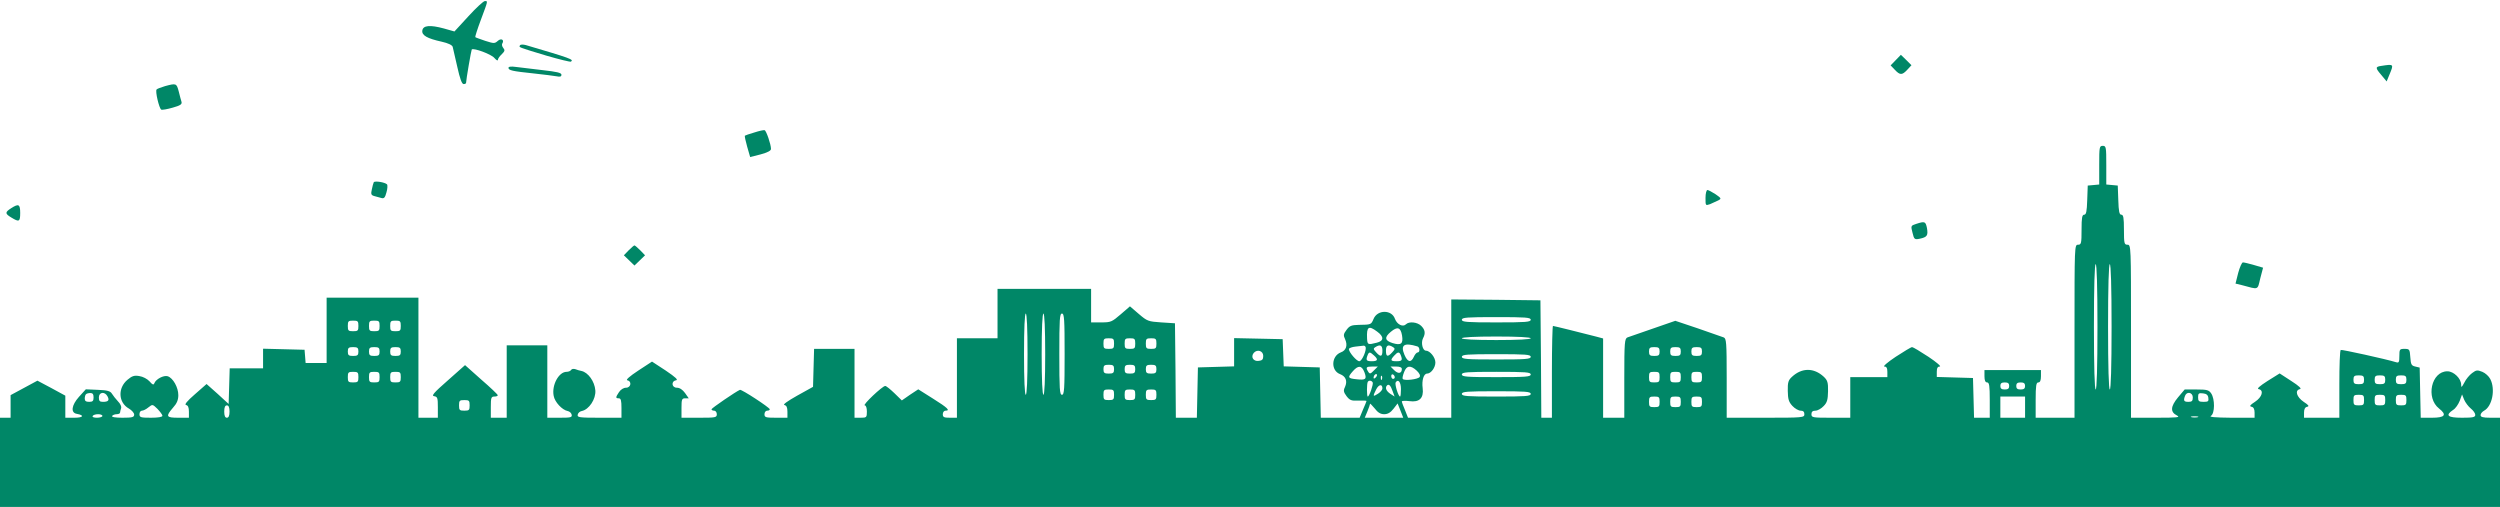 <?xml version="1.0" encoding="UTF-8" standalone="no"?>
<svg xmlns="http://www.w3.org/2000/svg" xmlns:xlink="http://www.w3.org/1999/xlink" xmlns:serif="http://www.serif.com/" width="100%" height="100%" viewBox="0 0 1440 292" version="1.1" xml:space="preserve" style="fill-rule:evenodd;clip-rule:evenodd;stroke-linejoin:round;stroke-miterlimit:2;">
    <path d="M1103.74,128.961C1100.59,129.978 1100.59,130.08 1101.6,134.046C1102.52,137.911 1102.82,138.114 1105.77,137.504C1110.04,136.588 1110.65,135.673 1109.94,131.402C1109.13,127.538 1108.72,127.334 1103.74,128.961Z" style="fill:rgb(0,135,103);fill-rule:nonzero;"></path>
    <path d="M1091.95,34.619L1089,37.669L1091.44,40.212C1094.39,43.364 1095.61,43.364 1098.56,40.212L1101,37.568L1097.95,34.517L1094.9,31.568L1091.95,34.619Z" style="fill:rgb(0,135,103);fill-rule:nonzero;"></path>
    <path d="M269.797,9.379L261.763,18.125L255.661,16.396C247.729,14.26 243.661,14.565 243.254,17.616C242.847,20.362 246.102,22.192 254.441,24.023C258.102,24.837 260.441,25.955 260.746,26.972C260.949,27.887 262.169,33.074 263.39,38.464C264.915,45.379 266.034,48.43 267.051,48.43C267.864,48.43 268.475,48.125 268.475,47.616C268.475,45.989 271.424,28.904 271.729,28.497C272.847,27.481 283.017,31.243 284.746,33.379C285.864,34.599 286.678,35.209 286.78,34.498C286.78,33.786 287.797,32.362 289.017,31.243C290.746,29.514 290.949,28.904 289.932,27.684C289.22,26.87 288.915,25.65 289.322,25.04C290.644,23.006 288.712,21.786 286.78,23.514C284.949,25.142 284.542,25.142 279.458,23.514C276.508,22.498 273.864,21.582 273.763,21.379C273.559,21.277 274.983,16.701 277.017,11.311C281.186,0.125 281.085,0.633 279.254,0.633C278.441,0.633 274.169,4.599 269.797,9.379Z" style="fill:rgb(0,135,103);fill-rule:nonzero;"></path>
    <path d="M95.089,49.601C92.75,50.313 90.513,51.126 90.207,51.533C89.292,52.448 91.631,62.313 92.851,63.126C93.36,63.431 96.309,62.923 99.462,62.008C103.834,60.787 104.953,60.075 104.546,58.652C104.241,57.736 103.529,54.991 102.919,52.55C101.699,47.974 101.496,47.872 95.089,49.601Z" style="fill:rgb(0,135,103);fill-rule:nonzero;"></path>
    <path d="M299.492,26.159C298.78,27.278 298.271,27.074 314.746,32.057C322.068,34.193 328.373,35.718 328.78,35.515C330.814,34.295 328.678,33.583 302.847,25.956C301.22,25.549 299.797,25.549 299.492,26.159Z" style="fill:rgb(0,135,103);fill-rule:nonzero;"></path>
    <path d="M434.429,76.328C431.683,77.142 429.243,77.955 429.039,78.159C428.836,78.362 429.446,81.21 430.361,84.464L432.09,90.464L438.09,88.938C442.158,87.82 444.09,86.803 444.09,85.786C444.09,83.142 441.344,75.21 440.429,75.006C439.921,74.803 437.276,75.413 434.429,76.328Z" style="fill:rgb(0,135,103);fill-rule:nonzero;"></path>
    <path d="M1371.66,37.954C1368.1,38.463 1368.1,39.073 1371.76,43.344L1374.71,46.903L1376.34,42.937C1378.88,36.836 1378.88,36.836 1371.66,37.954Z" style="fill:rgb(0,135,103);fill-rule:nonzero;"></path>
    <path d="M292.881,39.074C292.881,40.498 294.915,41.006 307.627,42.328C313.22,42.938 319.017,43.65 320.644,43.955C322.576,44.362 323.39,44.158 323.39,43.04C323.39,41.921 320.746,41.311 312.508,40.396C306.407,39.684 299.593,38.87 297.254,38.565C294.305,38.158 292.881,38.362 292.881,39.074Z" style="fill:rgb(0,135,103);fill-rule:nonzero;"></path>
    <g transform="matrix(1,0,0,1,0,1)">
        <path d="M1209.15,94.091L1209.15,105.277L1205.9,105.582L1202.54,105.887L1202.24,114.226C1202.03,120.836 1201.63,122.667 1200.51,122.667C1199.29,122.667 1198.98,124.396 1198.98,131.311C1198.98,139.243 1198.78,139.955 1196.95,139.955C1194.92,139.955 1194.92,140.667 1194.92,189.786L1194.92,239.616L1172.54,239.616L1172.54,229.447C1172.54,221.108 1172.85,219.277 1174.07,219.277C1175.08,219.277 1175.59,218.158 1175.59,215.718L1175.59,212.158L1143.05,212.158L1143.05,215.718C1143.05,218.158 1143.56,219.277 1144.58,219.277C1145.8,219.277 1146.1,221.108 1146.1,229.447L1146.1,239.616L1137.05,239.616L1136.75,228.226L1136.44,216.735L1126.07,216.43L1115.59,216.125L1115.59,213.175C1115.59,210.938 1116.1,210.125 1117.32,210.125C1118.34,210.125 1115.39,207.582 1110.81,204.531C1106.14,201.48 1101.97,198.938 1101.36,198.938C1100.75,198.938 1096.58,201.48 1091.9,204.531C1087.32,207.582 1084.37,210.125 1085.39,210.125C1086.61,210.125 1087.12,210.938 1087.12,213.175L1087.12,216.226L1065.76,216.226L1065.76,239.616L1054.58,239.616C1044.1,239.616 1043.39,239.514 1043.39,237.582C1043.39,236.158 1044.1,235.548 1045.73,235.548C1046.95,235.548 1049.08,234.328 1050.41,232.904C1052.44,230.87 1052.85,229.243 1052.95,224.362C1053.05,219.277 1052.64,218.057 1050.51,216.023C1044.81,210.735 1037.9,210.735 1032.2,216.023C1030.07,217.955 1029.66,219.277 1029.76,224.158C1029.86,228.938 1030.27,230.464 1032.41,232.803C1033.83,234.328 1035.97,235.548 1037.19,235.548C1038.61,235.548 1039.32,236.158 1039.32,237.582C1039.32,239.514 1038.61,239.616 1016.95,239.616L994.576,239.616L994.576,216.836C994.576,196.091 994.373,193.955 992.847,193.345C991.831,192.938 985.119,190.599 978,188.158L964.983,183.786L952.068,188.26C944.949,190.701 938.339,193.04 937.424,193.345C935.797,194.057 935.593,196.091 935.593,216.836L935.593,239.616L923.39,239.616L923.39,193.955L919.627,192.938C910.983,190.701 895.017,186.735 894.508,186.735C894.203,186.735 893.898,198.633 893.898,213.175L893.898,239.616L887.797,239.616L887.593,205.752L887.288,171.989L861.661,171.684L835.932,171.48L835.932,239.616L811.017,239.616L809.288,235.243C808.271,232.904 807.458,230.667 807.458,230.26C807.458,229.853 809.39,229.752 811.831,230.057C817.525,230.87 820.169,228.328 819.458,222.633C818.847,218.057 820.068,214.192 822,214.192C824.237,214.192 826.78,210.735 826.78,207.786C826.78,204.836 823.627,200.972 821.288,200.972C819.458,200.972 818.339,196.396 819.661,193.853C821.186,191.006 820.881,188.972 818.644,186.735C816.407,184.497 811.627,183.989 809.797,185.819C808.068,187.548 804.712,185.921 803.492,182.667C801.661,177.277 793.424,177.277 791.186,182.667C789.763,186.023 789.763,186.023 782.644,186.125C778.475,186.226 777.356,186.633 775.627,188.972C773.797,191.413 773.695,192.125 774.814,194.464C776.339,197.921 775.424,200.87 772.271,201.989C766.78,204.125 766.475,212.464 771.864,214.497C775.22,215.819 776.237,218.464 774.712,221.921C773.695,223.955 773.898,224.87 775.627,227.209C777.458,229.548 778.373,229.955 782.441,229.752C784.983,229.65 787.119,229.752 787.119,229.955C787.119,230.158 786.203,232.396 785.085,234.938L783.153,239.616L760.78,239.616L760.475,225.074L760.169,210.633L749.797,210.328L739.424,210.023L739.119,202.192L738.813,194.362L724.881,194.057L710.847,193.752L710.847,210.023L700.475,210.328L690,210.633L689.695,225.074L689.39,239.616L677.288,239.616L677.085,212.362L676.78,185.209L668.847,184.701C661.322,184.192 660.814,183.989 655.932,179.819L650.847,175.447L645.559,180.023C640.475,184.396 639.864,184.701 634.373,184.701L628.475,184.701L628.475,165.379L574.576,165.379L574.576,193.853L551.186,193.853L551.186,239.616L547.119,239.616C543.763,239.616 543.051,239.311 543.051,237.582C543.051,236.464 543.763,235.548 544.576,235.548C547.525,235.548 545.898,233.921 537.458,228.633L528.915,223.243L524.136,226.396L519.458,229.65L515.186,225.48C512.847,223.243 510.508,221.311 509.898,221.311C508.271,221.311 496.576,232.396 498.102,232.497C498.814,232.497 499.322,233.921 499.322,236.057C499.322,239.413 499.119,239.616 495.763,239.616L492.203,239.616L492.203,199.955L468.915,199.955L468.61,210.836L468.305,221.819L459.153,226.904C453.559,230.057 450.712,232.091 451.83,232.294C453.051,232.599 453.559,233.616 453.559,236.158L453.559,239.616L446.949,239.616C441.051,239.616 440.339,239.413 440.339,237.582C440.339,236.464 441.051,235.548 441.864,235.548C442.678,235.548 443.39,235.243 443.39,234.735C443.288,233.718 427.119,223.141 426.203,223.548C423.966,224.464 409.831,234.125 409.831,234.735C409.831,235.243 410.542,235.548 411.356,235.548C412.169,235.548 412.881,236.464 412.881,237.582C412.881,239.514 412.169,239.616 402.712,239.616L392.542,239.616L392.542,234.023C392.542,229.04 392.746,228.43 394.678,228.43L396.712,228.43L394.576,225.379C393.153,223.447 391.525,222.328 389.898,222.328C386.847,222.328 386.441,218.565 389.39,218.057C390.814,217.853 389.186,216.328 383.492,212.464L375.559,207.277L367.627,212.464C362.542,215.819 360.305,217.853 361.322,218.057C364.068,218.565 363.458,222.328 360.61,222.328C359.186,222.328 357.559,223.345 356.542,224.87C354.508,227.921 354.508,228.43 356.441,228.43C357.661,228.43 357.966,229.752 357.966,234.023L357.966,239.616L345.153,239.616C333.559,239.616 332.441,239.413 332.746,237.887C332.949,236.87 333.966,235.955 335.085,235.752C339.254,234.938 343.322,228.836 342.915,223.853C342.508,218.667 338.746,213.48 334.881,212.667C333.864,212.464 332.339,212.057 331.424,211.65C330.407,211.345 329.39,211.447 328.983,212.057C328.678,212.667 327.458,213.175 326.339,213.175C321.864,213.175 317.695,220.803 318.915,227.006C319.525,230.565 323.797,235.141 326.949,235.752C328.068,235.955 329.085,236.87 329.288,237.887C329.593,239.413 328.78,239.616 322.475,239.616L315.254,239.616L315.254,197.921L291.864,197.921L291.864,239.616L282.712,239.616L282.712,233.514C282.712,228.125 282.915,227.413 284.746,227.413C285.864,227.413 286.78,227.108 286.678,226.599C286.678,226.192 282.407,222.125 277.22,217.65L267.864,209.311L257.898,218.158C249.763,225.277 248.339,227.006 250.068,227.209C252,227.514 252.203,228.226 252.203,233.616L252.203,239.616L241.017,239.616L241.017,170.464L188.136,170.464L188.136,208.091L176.034,208.091L175.729,204.226L175.424,200.464L163.525,200.158L151.525,199.853L151.525,211.141L132.305,211.141L132,221.413L131.695,231.684L125.39,225.887L118.983,220.192L112.271,226.091C107.695,230.057 106.068,232.091 107.186,232.294C108.305,232.497 108.814,233.718 108.814,236.158L108.814,239.616L102.712,239.616C95.695,239.616 95.288,238.904 99.661,233.819C101.898,231.379 102.712,229.345 102.712,226.599C102.712,222.125 99.661,216.735 96.61,215.718C94.271,215.006 89.797,217.345 88.881,219.786C88.475,220.904 87.763,220.599 86.136,218.667C84.814,217.243 82.373,215.921 80.237,215.616C77.39,215.108 76.068,215.514 73.424,217.752C67.729,222.531 68.136,230.87 74.237,234.328C75.864,235.243 77.288,236.87 77.288,237.786C77.288,239.311 76.271,239.616 70.576,239.616C66.407,239.616 64.17,239.209 64.576,238.599C64.881,238.091 66.102,237.582 67.22,237.582C68.237,237.582 69.153,237.175 69.153,236.667C69.153,236.158 69.458,235.04 69.763,234.125C70.068,233.209 69.356,231.582 67.932,230.158C66.712,228.836 65.085,226.803 64.475,225.786C63.559,224.26 61.932,223.752 56.339,223.548L49.424,223.243L45.458,227.616C41.186,232.396 40.576,236.769 44.237,237.379C48.814,238.192 48,239.616 42.915,239.616L37.627,239.616L37.627,226.904L29.593,222.531L21.559,218.26L13.831,222.43L6.102,226.599L6.102,239.616L0,239.616L0,291.48L1440,291.48L1440,239.616L1434.41,239.616C1430.14,239.616 1428.81,239.209 1428.81,238.091C1428.81,237.277 1429.73,236.158 1430.85,235.548C1435.53,233.006 1437.46,223.243 1434.41,217.345C1433.59,215.718 1431.56,213.887 1429.83,213.175C1426.98,212.057 1426.37,212.057 1423.93,213.887C1422.41,215.006 1420.37,217.447 1419.46,219.379C1417.93,222.226 1417.63,222.43 1417.63,220.599C1417.63,217.04 1413.36,212.87 1409.69,212.87C1400.44,212.87 1397.08,228.226 1404.92,234.328C1409.59,237.989 1408.27,239.616 1400.85,239.616L1394.34,239.616L1394.03,225.175L1393.73,210.735L1391.19,210.125C1388.95,209.616 1388.64,208.904 1388.34,204.735C1388.03,200.158 1387.83,199.955 1384.98,199.955C1382.24,199.955 1382.03,200.158 1382.03,204.125C1382.03,207.582 1381.73,208.091 1380.31,207.684C1374,205.752 1348.88,200.26 1348.27,200.565C1347.76,200.87 1347.46,209.718 1347.46,220.396L1347.46,239.616L1327.12,239.616L1327.12,236.667C1327.12,234.633 1327.73,233.514 1328.95,233.311C1330.27,233.006 1329.76,232.294 1326.92,230.464C1322.85,227.718 1321.63,223.752 1324.78,223.141C1325.9,222.938 1324.27,221.311 1319.8,218.464L1313.08,214.091L1306.07,218.464C1301.49,221.413 1299.76,222.938 1300.98,223.141C1304.14,223.752 1303.02,227.718 1298.85,230.464C1296,232.294 1295.49,233.006 1296.92,233.311C1298.03,233.514 1298.64,234.633 1298.64,236.667L1298.64,239.616L1285.22,239.616C1275.56,239.514 1272.2,239.209 1273.53,238.497C1275.76,237.175 1275.86,228.836 1273.63,225.582C1272.31,223.65 1271.19,223.345 1265.29,223.345L1258.37,223.345L1254.51,227.921C1250.14,233.209 1250.03,236.362 1253.9,238.294C1256.03,239.413 1254.31,239.616 1242,239.616L1227.46,239.616L1227.46,189.786C1227.46,140.667 1227.46,139.955 1225.42,139.955C1223.59,139.955 1223.39,139.243 1223.39,131.311C1223.39,124.396 1223.08,122.667 1221.86,122.667C1220.75,122.667 1220.34,120.836 1220.14,114.226L1219.83,105.887L1216.58,105.582L1213.22,105.277L1213.22,94.091C1213.22,83.718 1213.12,83.006 1211.19,83.006C1209.25,83.006 1209.15,83.718 1209.15,94.091ZM1208.14,187.243C1208.14,210.633 1207.73,223.345 1207.12,223.345C1206.51,223.345 1206.1,210.633 1206.1,187.243C1206.1,163.853 1206.51,151.141 1207.12,151.141C1207.73,151.141 1208.14,163.853 1208.14,187.243ZM1216.27,187.243C1216.27,210.633 1215.86,223.345 1215.25,223.345C1214.64,223.345 1214.24,210.633 1214.24,187.243C1214.24,163.853 1214.64,151.141 1215.25,151.141C1215.86,151.141 1216.27,163.853 1216.27,187.243ZM591.864,203.006C591.864,217.955 591.458,226.396 590.847,226.396C590.237,226.396 589.831,217.955 589.831,203.006C589.831,188.057 590.237,179.616 590.847,179.616C591.458,179.616 591.864,188.057 591.864,203.006ZM602.034,203.006C602.034,217.955 601.627,226.396 601.017,226.396C600.407,226.396 600,217.955 600,203.006C600,188.057 600.407,179.616 601.017,179.616C601.627,179.616 602.034,188.057 602.034,203.006ZM613.22,203.006C613.22,223.141 613.017,226.396 611.695,226.396C610.373,226.396 610.169,223.141 610.169,203.006C610.169,182.87 610.373,179.616 611.695,179.616C613.017,179.616 613.22,182.87 613.22,203.006ZM881.695,183.175C881.695,184.497 878.847,184.701 861.864,184.701C844.881,184.701 842.034,184.497 842.034,183.175C842.034,181.853 844.881,181.65 861.864,181.65C878.847,181.65 881.695,181.853 881.695,183.175ZM206.441,186.735C206.441,189.48 206.136,189.786 203.39,189.786C200.644,189.786 200.339,189.48 200.339,186.735C200.339,183.989 200.644,183.684 203.39,183.684C206.136,183.684 206.441,183.989 206.441,186.735ZM218.644,186.735C218.644,189.48 218.339,189.786 215.593,189.786C212.847,189.786 212.542,189.48 212.542,186.735C212.542,183.989 212.847,183.684 215.593,183.684C218.339,183.684 218.644,183.989 218.644,186.735ZM230.847,186.735C230.847,189.48 230.542,189.786 227.797,189.786C225.051,189.786 224.746,189.48 224.746,186.735C224.746,183.989 225.051,183.684 227.797,183.684C230.542,183.684 230.847,183.989 230.847,186.735ZM793.22,189.989C797.288,192.938 797.186,195.379 793.017,196.396C787.83,197.718 787.627,197.616 787.424,193.853C787.119,187.141 788.339,186.328 793.22,189.989ZM807.559,192.125C808.373,197.006 807.051,198.125 802.068,196.599C797.593,195.175 797.288,193.243 801.153,190.091C804.915,186.938 806.746,187.548 807.559,192.125ZM881.695,193.853C881.695,194.464 874.373,194.87 861.864,194.87C849.356,194.87 842.034,194.464 842.034,193.853C842.034,193.243 849.356,192.836 861.864,192.836C874.373,192.836 881.695,193.243 881.695,193.853ZM641.695,196.904C641.695,199.65 641.39,199.955 638.644,199.955C635.898,199.955 635.593,199.65 635.593,196.904C635.593,194.158 635.898,193.853 638.644,193.853C641.39,193.853 641.695,194.158 641.695,196.904ZM653.898,196.904C653.898,199.65 653.593,199.955 650.847,199.955C648.102,199.955 647.797,199.65 647.797,196.904C647.797,194.158 648.102,193.853 650.847,193.853C653.593,193.853 653.898,194.158 653.898,196.904ZM666.102,196.904C666.102,199.65 665.797,199.955 663.051,199.955C660.305,199.955 660,199.65 660,196.904C660,194.158 660.305,193.853 663.051,193.853C665.797,193.853 666.102,194.158 666.102,196.904ZM816.407,198.531C817.831,198.938 818.034,201.989 816.61,201.989C816,201.989 814.983,203.108 814.373,204.531C812.746,208.091 810.814,207.684 808.983,203.413C806.542,197.616 808.78,196.192 816.407,198.531ZM786.508,198.735C787.424,200.26 784.576,207.074 782.949,207.074C781.424,207.074 776.949,201.887 776.949,200.057C776.949,199.548 778.678,198.836 780.814,198.633C782.847,198.43 784.881,198.226 785.288,198.125C785.695,198.023 786.203,198.226 786.508,198.735ZM796.271,200.972C796.271,204.531 795.254,204.836 792.61,201.887C790.983,200.158 790.983,199.65 792.203,198.938C794.949,197.209 796.271,197.819 796.271,200.972ZM802.373,198.938C803.593,199.65 803.593,200.158 801.966,201.887C799.322,204.836 798.305,204.531 798.305,200.972C798.305,197.819 799.627,197.209 802.373,198.938ZM206.441,201.48C206.441,203.616 205.932,204.023 203.39,204.023C200.847,204.023 200.339,203.616 200.339,201.48C200.339,199.345 200.847,198.938 203.39,198.938C205.932,198.938 206.441,199.345 206.441,201.48ZM218.644,201.48C218.644,203.616 218.136,204.023 215.593,204.023C213.051,204.023 212.542,203.616 212.542,201.48C212.542,199.345 213.051,198.938 215.593,198.938C218.136,198.938 218.644,199.345 218.644,201.48ZM230.847,201.48C230.847,203.616 230.339,204.023 227.797,204.023C225.254,204.023 224.746,203.616 224.746,201.48C224.746,199.345 225.254,198.938 227.797,198.938C230.339,198.938 230.847,199.345 230.847,201.48ZM955.932,201.48C955.932,203.616 955.424,204.023 952.881,204.023C950.339,204.023 949.83,203.616 949.83,201.48C949.83,199.345 950.339,198.938 952.881,198.938C955.424,198.938 955.932,199.345 955.932,201.48ZM968.136,201.48C968.136,203.616 967.627,204.023 965.085,204.023C962.542,204.023 962.034,203.616 962.034,201.48C962.034,199.345 962.542,198.938 965.085,198.938C967.627,198.938 968.136,199.345 968.136,201.48ZM980.339,201.48C980.339,203.616 979.83,204.023 977.288,204.023C974.746,204.023 974.237,203.616 974.237,201.48C974.237,199.345 974.746,198.938 977.288,198.938C979.83,198.938 980.339,199.345 980.339,201.48ZM727.627,204.023C727.627,206.057 727.017,206.667 724.983,206.87C721.932,207.277 720.305,204.633 722.136,202.294C724.169,199.955 727.627,201.074 727.627,204.023ZM791.39,203.718C794.034,206.057 793.627,207.074 790.169,207.074C787.017,207.074 786.61,206.464 787.729,203.616C788.542,201.582 789.051,201.582 791.39,203.718ZM806.847,203.616C807.966,206.464 807.559,207.074 804.407,207.074C800.949,207.074 800.644,206.464 803.085,203.819C805.119,201.582 806.034,201.48 806.847,203.616ZM881.695,204.531C881.695,205.853 878.847,206.057 861.864,206.057C844.881,206.057 842.034,205.853 842.034,204.531C842.034,203.209 844.881,203.006 861.864,203.006C878.847,203.006 881.695,203.209 881.695,204.531ZM641.695,211.65C641.695,213.786 641.186,214.192 638.644,214.192C636.102,214.192 635.593,213.786 635.593,211.65C635.593,209.514 636.102,209.108 638.644,209.108C641.186,209.108 641.695,209.514 641.695,211.65ZM653.898,211.65C653.898,213.786 653.39,214.192 650.847,214.192C648.305,214.192 647.797,213.786 647.797,211.65C647.797,209.514 648.305,209.108 650.847,209.108C653.39,209.108 653.898,209.514 653.898,211.65ZM666.102,211.65C666.102,213.786 665.593,214.192 663.051,214.192C660.508,214.192 660,213.786 660,211.65C660,209.514 660.508,209.108 663.051,209.108C665.593,209.108 666.102,209.514 666.102,211.65ZM785.898,213.379C787.424,217.447 786.712,218.057 781.322,217.447C776.339,216.938 776.034,216.43 779.288,212.769C782.339,209.311 784.373,209.413 785.898,213.379ZM791.39,212.362C789.458,214.396 788.949,214.497 788.136,213.175C786.508,210.633 786.915,210.125 790.373,210.125L793.627,210.125L791.39,212.362ZM807.458,211.548C807.458,214.192 805.322,214.497 803.085,212.26L800.949,210.125L804.203,210.125C806.339,210.125 807.458,210.633 807.458,211.548ZM816,212.464C817.627,213.989 818.237,215.311 817.729,216.125C816.814,217.548 808.678,218.464 807.966,217.243C807.661,216.836 808.068,215.108 808.78,213.277C810.203,209.514 812.441,209.209 816,212.464ZM206.441,216.226C206.441,218.972 206.136,219.277 203.39,219.277C200.644,219.277 200.339,218.972 200.339,216.226C200.339,213.48 200.644,213.175 203.39,213.175C206.136,213.175 206.441,213.48 206.441,216.226ZM218.644,216.226C218.644,218.972 218.339,219.277 215.593,219.277C212.847,219.277 212.542,218.972 212.542,216.226C212.542,213.48 212.847,213.175 215.593,213.175C218.339,213.175 218.644,213.48 218.644,216.226ZM230.847,216.226C230.847,218.972 230.542,219.277 227.797,219.277C225.051,219.277 224.746,218.972 224.746,216.226C224.746,213.48 225.051,213.175 227.797,213.175C230.542,213.175 230.847,213.48 230.847,216.226ZM881.695,214.701C881.695,216.023 878.847,216.226 861.864,216.226C844.881,216.226 842.034,216.023 842.034,214.701C842.034,213.379 844.881,213.175 861.864,213.175C878.847,213.175 881.695,213.379 881.695,214.701ZM955.932,216.226C955.932,218.972 955.627,219.277 952.881,219.277C950.136,219.277 949.83,218.972 949.83,216.226C949.83,213.48 950.136,213.175 952.881,213.175C955.627,213.175 955.932,213.48 955.932,216.226ZM968.136,216.226C968.136,218.972 967.83,219.277 965.085,219.277C962.339,219.277 962.034,218.972 962.034,216.226C962.034,213.48 962.339,213.175 965.085,213.175C967.83,213.175 968.136,213.48 968.136,216.226ZM980.339,216.226C980.339,218.972 980.034,219.277 977.288,219.277C974.542,219.277 974.237,218.972 974.237,216.226C974.237,213.48 974.542,213.175 977.288,213.175C980.034,213.175 980.339,213.48 980.339,216.226ZM792.407,216.43C791.695,217.141 791.186,217.243 791.186,216.633C791.186,215.209 792.407,213.989 793.119,214.701C793.322,215.006 793.017,215.819 792.407,216.43ZM803.39,216.328C803.39,216.836 802.983,217.243 802.373,217.243C801.864,217.243 801.356,216.531 801.356,215.616C801.356,214.803 801.864,214.396 802.373,214.701C802.983,215.006 803.39,215.718 803.39,216.328ZM795.966,217.447C795.661,218.26 795.356,217.955 795.356,216.836C795.254,215.718 795.559,215.108 795.864,215.514C796.169,215.819 796.271,216.735 795.966,217.447ZM1361.69,217.752C1361.69,219.887 1361.19,220.294 1358.64,220.294C1356.1,220.294 1355.59,219.887 1355.59,217.752C1355.59,215.616 1356.1,215.209 1358.64,215.209C1361.19,215.209 1361.69,215.616 1361.69,217.752ZM1373.9,217.752C1373.9,219.887 1373.39,220.294 1370.85,220.294C1368.31,220.294 1367.8,219.887 1367.8,217.752C1367.8,215.616 1368.31,215.209 1370.85,215.209C1373.39,215.209 1373.9,215.616 1373.9,217.752ZM1386.1,217.752C1386.1,219.887 1385.59,220.294 1383.05,220.294C1380.51,220.294 1380,219.887 1380,217.752C1380,215.616 1380.51,215.209 1383.05,215.209C1385.59,215.209 1386.1,215.616 1386.1,217.752ZM790.678,219.277C791.186,220.192 788.746,227.413 787.831,227.413C787.22,227.413 787.22,219.989 787.831,218.972C788.441,217.955 789.966,218.057 790.678,219.277ZM806.949,223.141C806.949,225.48 806.746,227.413 806.441,227.413C805.424,227.413 803.288,220.294 803.898,219.277C805.322,217.04 806.949,219.074 806.949,223.141ZM1157.29,221.311C1157.29,222.836 1156.58,223.345 1154.75,223.345C1152.92,223.345 1152.2,222.836 1152.2,221.311C1152.2,219.786 1152.92,219.277 1154.75,219.277C1156.58,219.277 1157.29,219.786 1157.29,221.311ZM1166.44,221.311C1166.44,222.836 1165.73,223.345 1163.9,223.345C1162.07,223.345 1161.36,222.836 1161.36,221.311C1161.36,219.786 1162.07,219.277 1163.9,219.277C1165.73,219.277 1166.44,219.786 1166.44,221.311ZM796.271,222.735C796.271,223.548 795.153,224.87 793.729,225.786C790.78,227.718 790.576,227.413 792.712,223.243C794.237,220.294 796.271,220.091 796.271,222.735ZM802.169,224.362L803.288,227.413L800.746,225.786C798.407,224.158 797.695,222.328 798.915,221.006C800.034,219.989 801.051,221.108 802.169,224.362ZM641.695,226.396C641.695,229.141 641.39,229.447 638.644,229.447C635.898,229.447 635.593,229.141 635.593,226.396C635.593,223.65 635.898,223.345 638.644,223.345C641.39,223.345 641.695,223.65 641.695,226.396ZM653.898,226.396C653.898,229.141 653.593,229.447 650.847,229.447C648.102,229.447 647.797,229.141 647.797,226.396C647.797,223.65 648.102,223.345 650.847,223.345C653.593,223.345 653.898,223.65 653.898,226.396ZM666.102,226.396C666.102,229.141 665.797,229.447 663.051,229.447C660.305,229.447 660,229.141 660,226.396C660,223.65 660.305,223.345 663.051,223.345C665.797,223.345 666.102,223.65 666.102,226.396ZM881.695,225.887C881.695,227.209 878.847,227.413 861.864,227.413C844.881,227.413 842.034,227.209 842.034,225.887C842.034,224.565 844.881,224.362 861.864,224.362C878.847,224.362 881.695,224.565 881.695,225.887ZM53.898,227.921C53.898,229.955 53.39,230.464 51.356,230.464C49.525,230.464 48.814,229.955 48.814,228.633C48.814,227.616 49.119,226.396 49.525,226.091C49.831,225.684 51.051,225.379 52.068,225.379C53.39,225.379 53.898,226.091 53.898,227.921ZM61.932,227.311C63.153,229.548 62.441,230.464 59.288,230.464C57.458,230.464 56.949,229.955 56.949,227.921C56.949,224.769 60.407,224.362 61.932,227.311ZM1263.05,227.921C1263.05,229.955 1262.54,230.464 1260.51,230.464C1257.86,230.464 1257.56,229.752 1258.58,227.006C1259.59,224.26 1263.05,224.972 1263.05,227.921ZM1272,228.125C1272.31,230.158 1271.9,230.464 1269.25,230.464C1266.51,230.464 1266.1,230.057 1266.1,227.819C1266.1,225.582 1266.51,225.277 1268.95,225.582C1270.88,225.786 1271.8,226.497 1272,228.125ZM1361.69,229.447C1361.69,232.192 1361.39,232.497 1358.64,232.497C1355.9,232.497 1355.59,232.192 1355.59,229.447C1355.59,226.701 1355.9,226.396 1358.64,226.396C1361.39,226.396 1361.69,226.701 1361.69,229.447ZM1373.9,229.447C1373.9,232.192 1373.59,232.497 1370.85,232.497C1368.1,232.497 1367.8,232.192 1367.8,229.447C1367.8,226.701 1368.1,226.396 1370.85,226.396C1373.59,226.396 1373.9,226.701 1373.9,229.447ZM1386.1,229.447C1386.1,232.192 1385.8,232.497 1383.05,232.497C1380.31,232.497 1380,232.192 1380,229.447C1380,226.701 1380.31,226.396 1383.05,226.396C1385.8,226.396 1386.1,226.701 1386.1,229.447ZM1423.22,234.328C1424.64,235.447 1425.76,237.074 1425.76,237.989C1425.76,239.311 1424.44,239.616 1418.14,239.616C1409.8,239.616 1408.27,238.294 1412.95,235.141C1414.37,234.328 1416,231.887 1416.81,229.853L1418.14,226.192L1419.36,229.243C1420.07,230.87 1421.8,233.209 1423.22,234.328ZM955.932,230.464C955.932,233.209 955.627,233.514 952.881,233.514C950.136,233.514 949.83,233.209 949.83,230.464C949.83,227.718 950.136,227.413 952.881,227.413C955.627,227.413 955.932,227.718 955.932,230.464ZM968.136,230.464C968.136,233.209 967.83,233.514 965.085,233.514C962.339,233.514 962.034,233.209 962.034,230.464C962.034,227.718 962.339,227.413 965.085,227.413C967.83,227.413 968.136,227.718 968.136,230.464ZM980.339,230.464C980.339,233.209 980.034,233.514 977.288,233.514C974.542,233.514 974.237,233.209 974.237,230.464C974.237,227.718 974.542,227.413 977.288,227.413C980.034,227.413 980.339,227.718 980.339,230.464ZM1166.44,227.413L1166.44,239.616L1152.2,239.616L1152.2,227.413L1166.44,227.413ZM270.508,232.497C270.508,235.243 270.203,235.548 267.458,235.548C264.712,235.548 264.407,235.243 264.407,232.497C264.407,229.752 264.712,229.447 267.458,229.447C270.203,229.447 270.508,229.752 270.508,232.497ZM93.559,238.497C93.559,239.209 91.017,239.616 86.949,239.616C81.051,239.616 80.339,239.413 80.339,237.582C80.339,236.464 80.949,235.548 81.763,235.548C82.576,235.548 84.203,234.735 85.525,233.616C87.864,231.786 87.864,231.786 90.712,234.531C92.237,236.158 93.559,237.887 93.559,238.497ZM797.288,237.582C799.322,237.582 800.949,236.667 802.678,234.43L805.017,231.379L806.644,235.447L808.271,239.616L786.102,239.616L787.627,235.955C788.441,233.921 789.153,231.989 789.153,231.582C789.153,231.277 790.373,232.497 791.797,234.226C793.627,236.667 795.254,237.582 797.288,237.582ZM132.203,236.057C132.203,238.497 131.695,239.616 130.678,239.616C129.661,239.616 129.153,238.497 129.153,236.057C129.153,233.616 129.661,232.497 130.678,232.497C131.695,232.497 132.203,233.616 132.203,236.057ZM58.983,238.599C58.983,239.108 57.559,239.616 55.831,239.616C54.102,239.616 52.983,239.209 53.39,238.599C53.695,237.989 55.119,237.582 56.542,237.582C57.864,237.582 58.983,237.989 58.983,238.599ZM1265.9,239.311C1264.88,239.514 1263.25,239.514 1262.34,239.311C1261.32,239.006 1262.14,238.803 1264.07,238.803C1266,238.803 1266.81,239.006 1265.9,239.311Z" style="fill:rgb(0,135,103);fill-rule:nonzero;"></path>
    </g>
    <path d="M362.093,144.203L359.347,147.051L365.449,152.949L371.551,147.051L368.805,144.203C367.28,142.678 365.754,141.356 365.449,141.356C365.144,141.356 363.619,142.678 362.093,144.203Z" style="fill:rgb(0,135,103);fill-rule:nonzero;"></path>
    <path d="M215.288,104.971C215.085,105.48 214.475,107.31 214.169,109.141C213.559,111.785 213.763,112.395 215.492,112.904C216.712,113.209 218.542,113.717 219.559,114.022C221.186,114.531 221.797,113.92 222.61,110.768C223.22,108.734 223.322,106.598 222.915,106.192C221.695,104.971 215.898,104.056 215.288,104.971Z" style="fill:rgb(0,135,103);fill-rule:nonzero;"></path>
    <path d="M982.373,114.023C982.373,118.497 982.373,118.497 985.017,117.582C986.441,116.972 988.475,116.057 989.695,115.447C991.627,114.43 991.525,114.226 988.17,111.887C986.136,110.565 984,109.447 983.492,109.447C982.881,109.447 982.373,111.48 982.373,114.023Z" style="fill:rgb(0,135,103);fill-rule:nonzero;"></path>
    <path d="M6.446,119.918C2.785,122.257 2.785,123.071 6.548,125.308C11.023,128.054 11.633,127.749 11.633,122.664C11.633,117.579 10.717,117.173 6.446,119.918Z" style="fill:rgb(0,135,103);fill-rule:nonzero;"></path>
    <path d="M1289.19,157.244L1287.66,163.345L1291.42,164.261C1301.19,166.905 1300.27,167.21 1301.9,160.396L1303.53,154.193L1298.34,152.667C1295.49,151.854 1292.64,151.142 1291.93,151.142C1291.32,151.142 1290.1,153.888 1289.19,157.244Z" style="fill:rgb(0,135,103);fill-rule:nonzero;"></path>
</svg>
